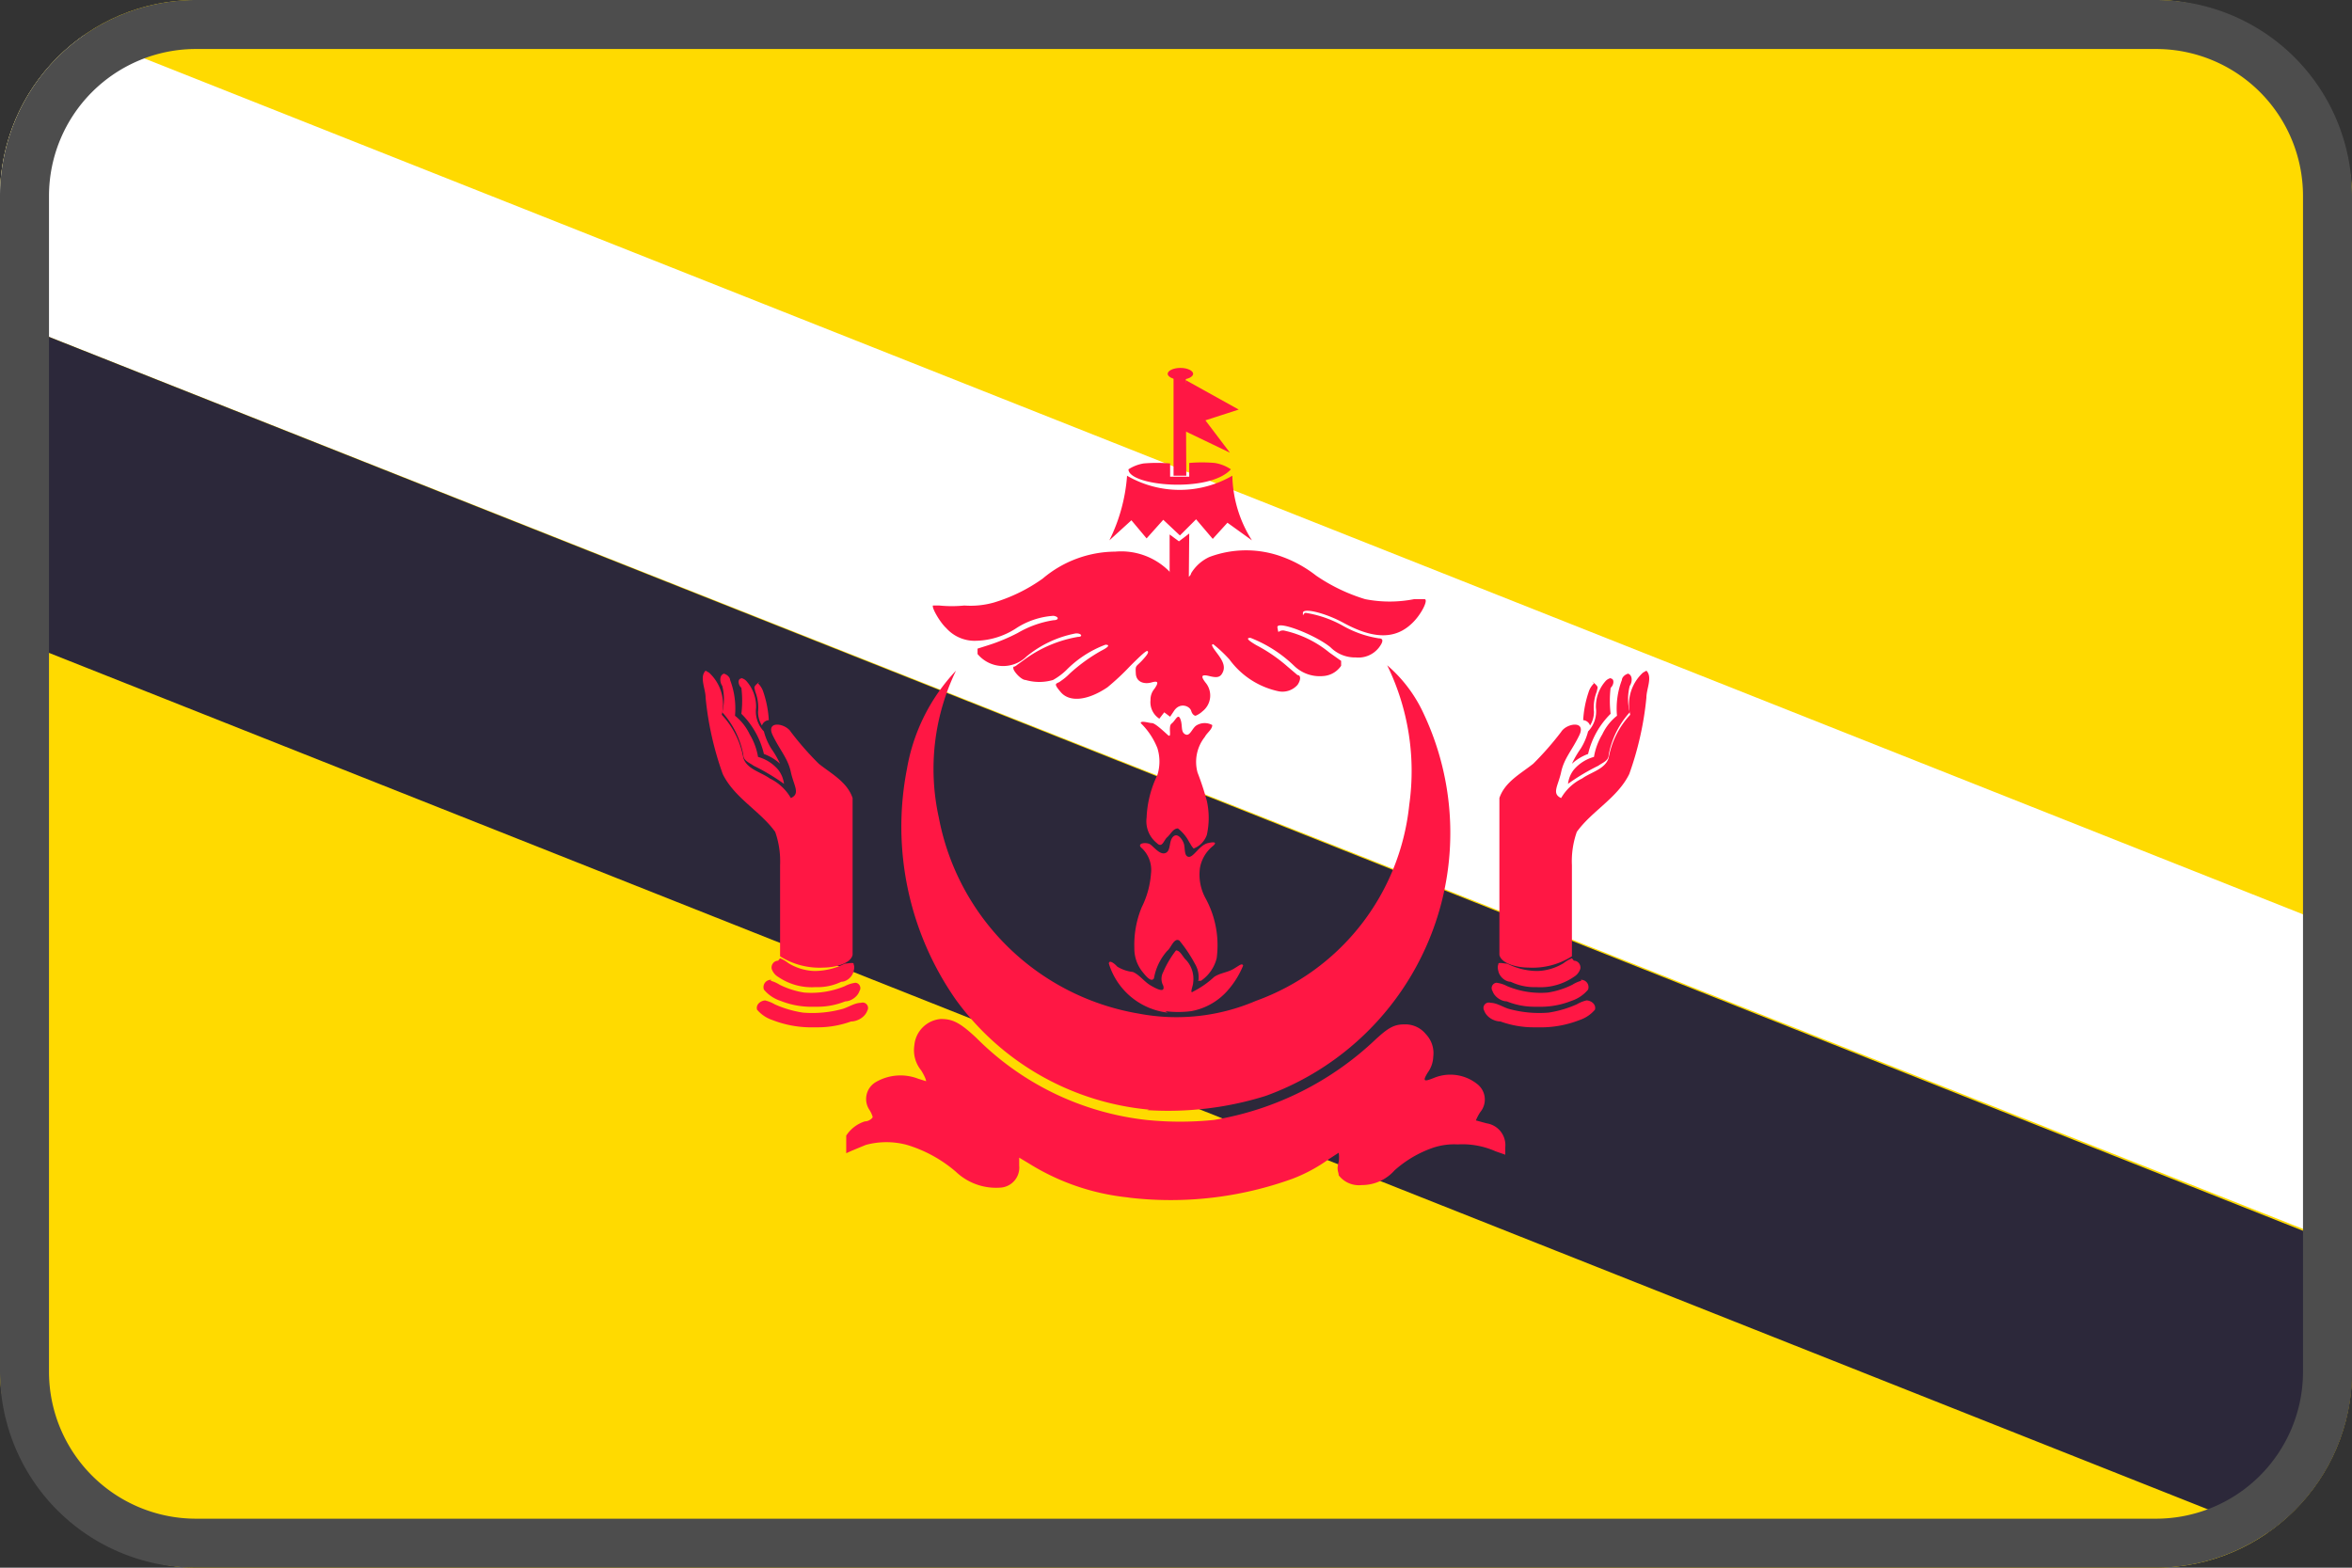 <svg xmlns="http://www.w3.org/2000/svg" viewBox="0 0 48 32">
  <rect x="0" y="0" width="48" height="32" fill="#333333" stroke="none"/>
  <g fill="none" fill-rule="nonzero">
    <rect width="48" height="32" fill="#FFDA00" rx="4"/>
    <path fill="#FFF" d="M48 19.06L1.73.71A4 4 0 000 4v2.48l48 19v-6.42z"/>
    <path fill="#2C283A" d="M48 28v-2.48L0 6.48v6.45l46.27 18.36A4 4 0 0048 28z"/>
    <path fill="#FF1744" d="M23 24.44a4.72 4.72 0 01-2-.69l-.2-.12v.16a.41.41 0 01-.36.45 1.19 1.19 0 01-.93-.32 2.75 2.75 0 00-1-.55 1.61 1.61 0 00-.84 0l-.29.12-.11.05v-.36a.71.71 0 01.38-.29c.09 0 .16-.07.16-.09a.55.55 0 00-.07-.15.4.4 0 01.13-.56 1 1 0 01.87-.07l.16.05s0-.06-.1-.22a.65.65 0 01-.14-.51.59.59 0 01.54-.54c.23 0 .38.06.73.39a5.8 5.8 0 003.46 1.67 6.82 6.82 0 001.39 0 6.28 6.28 0 003.29-1.64c.26-.24.38-.31.59-.31a.54.54 0 01.44.2.56.56 0 01.15.46.58.58 0 01-.11.32c-.11.18-.09.2.13.11a.88.88 0 01.88.13.4.4 0 01.06.57 1 1 0 00-.09.17l.22.06a.45.45 0 01.38.49v.15l-.2-.07a1.66 1.66 0 00-.77-.14 1.36 1.36 0 00-.51.07 2.31 2.31 0 00-.78.46.89.89 0 01-.67.3.52.52 0 01-.47-.2c0-.07-.05-.11 0-.27a.58.58 0 000-.19l-.2.13a3.24 3.24 0 01-.74.4 7.31 7.31 0 01-3.31.39l-.07-.01z"/>
    <path fill="#FF1744" d="M23.45 22.65a5.49 5.49 0 01-3.94-2.24 6.16 6.16 0 01-1-4.72 3.87 3.87 0 011-2 4.61 4.61 0 00-.35 3 5 5 0 004.08 4 4.11 4.11 0 002.39-.26 4.77 4.77 0 003.13-4 4.92 4.92 0 00-.45-2.85c.32.274.576.616.75 1a5.71 5.71 0 01-3.23 7.79 6.66 6.66 0 01-2.42.29l.04-.01z"/>
    <g fill="#FF1744">
      <path d="M15.63 20.42c-.1 0-.21.08-.18.19a.7.7 0 00.31.21c.274.107.566.158.86.15h.07a2 2 0 00.68-.12c.12 0 .28-.08.33-.22a.11.11 0 00-.13-.16c-.12 0-.24.08-.36.12a2.32 2.32 0 01-.82.08 2.19 2.19 0 01-.58-.17.72.72 0 00-.2-.08h.02z"/>
      <path d="M15.74 20a.15.15 0 00-.15.2.74.74 0 00.34.23c.216.086.448.127.68.12h.06a1.51 1.51 0 00.58-.11c.11 0 .25-.09.29-.21a.11.11 0 00-.08-.17.65.65 0 00-.22.07 1.78 1.78 0 01-.83.13 1.7 1.7 0 01-.5-.16.67.67 0 00-.18-.08l.01-.02z"/>
      <path d="M15.88 19.61c-.09 0-.15.09-.13.17a.3.3 0 00.13.16c.22.15.484.225.75.21h.06c.166 0 .33-.038.48-.11.1 0 .22-.09.25-.21s0-.13 0-.16-.13 0-.18 0a1.37 1.37 0 01-.62.15 1.08 1.08 0 01-.53-.16.73.73 0 00-.17-.1l-.04.05z"/>
      <path d="M14.4 13.69c-.13.13 0 .37 0 .55a6.45 6.45 0 00.35 1.56c.24.49.76.75 1.07 1.18.077.218.11.449.1.68v1.86c.268.17.583.25.9.23.19 0 .54-.07.58-.26v-3.2c-.11-.33-.44-.5-.69-.7a6.26 6.26 0 01-.57-.65c-.11-.18-.52-.24-.37.07.15.31.31.47.37.75s.2.44 0 .53a1 1 0 00-.43-.4c-.18-.13-.47-.19-.54-.42a1.73 1.73 0 00-.44-.88.88.88 0 00-.26-.86l-.07-.04z"/>
      <path d="M14.8 13.75c-.12 0-.12.17-.06.25a1.09 1.09 0 010 .54c.222.244.37.546.43.87 0 .12.13.16.21.22.217.106.424.23.62.37 0 0 .06.08 0 0a.58.58 0 00-.12-.29.83.83 0 00-.41-.26 1.31 1.31 0 00-.17-.46 1.06 1.06 0 00-.3-.38 1.63 1.63 0 00-.1-.73c0-.06-.08-.13-.15-.13h.05z"/>
      <path d="M15.13 13.85c-.08 0-.07.13 0 .19a2.19 2.19 0 010 .53 1.7 1.7 0 01.46.82 1 1 0 01.33.2 2 2 0 00-.18-.31 1.25 1.25 0 01-.15-.35.59.59 0 01-.16-.48.78.78 0 00-.19-.54.2.2 0 00-.12-.07l.01.01z"/>
      <path d="M15.51 13.91s-.07.05-.1.09c-.03.04 0 .07 0 .11a.88.88 0 01.06.42.53.53 0 00.08.28.16.16 0 01.14-.11s.06 0 0 0a2.15 2.15 0 00-.11-.57.41.41 0 00-.11-.18l.04-.04z"/>
    </g>
    <g fill="#FF1744">
      <path d="M32.37 20.42c.1 0 .21.08.18.19a.7.7 0 01-.31.21 2.18 2.18 0 01-.86.15h-.08a2 2 0 01-.68-.12c-.12 0-.28-.08-.33-.22a.11.11 0 01.13-.16c.12 0 .24.08.36.12.266.075.544.102.82.08.2-.03.395-.087.58-.17a.72.72 0 01.2-.08h-.01z"/>
      <path d="M32.26 20a.15.15 0 01.15.2.74.74 0 01-.34.23 1.71 1.71 0 01-.68.12h-.06a1.51 1.51 0 01-.58-.11c-.11 0-.25-.09-.29-.21a.11.11 0 01.08-.17.65.65 0 01.22.07c.262.109.547.154.83.13a1.7 1.7 0 00.5-.16.67.67 0 01.18-.08l-.01-.02z"/>
      <path d="M32.12 19.61c.09 0 .15.09.13.17a.3.3 0 01-.13.16 1.21 1.21 0 01-.75.21h-.06a1.12 1.12 0 01-.48-.11c-.1 0-.22-.09-.25-.21s0-.13 0-.16.13 0 .18 0c.192.098.404.15.62.15a1.08 1.08 0 00.53-.16.73.73 0 01.17-.1l.04.05z"/>
      <path d="M33.6 13.69c.13.13 0 .37 0 .55a6.45 6.45 0 01-.35 1.56c-.24.49-.76.75-1.07 1.18a1.79 1.79 0 00-.1.68v1.86a1.5 1.5 0 01-.9.23c-.19 0-.54-.07-.58-.26v-3.2c.11-.33.44-.5.69-.7a6.26 6.26 0 00.57-.65c.11-.18.52-.24.37.07-.15.31-.31.47-.37.75s-.2.44 0 .53a1 1 0 01.43-.4c.18-.13.47-.19.54-.42a1.73 1.73 0 01.44-.88.88.88 0 01.26-.86l.07-.04z"/>
      <path d="M33.2 13.75c.12 0 .12.17.06.25a1.09 1.09 0 000 .54 1.77 1.77 0 00-.43.87c0 .12-.13.16-.21.22A4.28 4.28 0 0032 16s-.06.08 0 0a.58.58 0 01.12-.29.83.83 0 01.41-.26 1.31 1.31 0 01.17-.46 1.06 1.06 0 01.3-.38 1.63 1.63 0 01.1-.73c0-.06.08-.13.15-.13h-.05z"/>
      <path d="M32.87 13.85c.08 0 .07.13 0 .19a2.19 2.19 0 000 .53 1.7 1.7 0 00-.46.82 1 1 0 00-.33.2 2 2 0 01.18-.31 1.25 1.25 0 00.15-.35.59.59 0 00.16-.48.78.78 0 01.19-.54.2.2 0 01.12-.07l-.01.01z"/>
      <path d="M32.49 13.91s.07.05.1.09c.03.04 0 .07 0 .11a.88.88 0 00-.06.42.53.53 0 01-.08.28.16.16 0 00-.14-.11s-.06 0 0 0a2.15 2.15 0 01.11-.57.41.41 0 01.11-.18l-.04-.04z"/>
    </g>
    <path fill="#FF1744" d="M23.83 20.67a1.43 1.43 0 01-1.2-1c0-.09.12 0 .17.06a.76.76 0 00.32.11c.14.06.23.2.37.28.14.08.29.15.25 0a.29.29 0 010-.28 2 2 0 01.26-.44c.09 0 .14.14.21.2a.57.57 0 01.14.46c0 .06-.08.24 0 .18.157-.08.301-.18.43-.3.12-.08.27-.09.39-.16s.18-.13.2-.07a1.8 1.8 0 01-.3.49 1.3 1.3 0 01-.76.44 2.08 2.08 0 01-.53 0l.05.03z"/>
    <path fill="#FF1744" d="M24.46 20a.53.53 0 00-.07-.32 2.91 2.91 0 00-.32-.48c-.11-.07-.17.15-.25.21a1.14 1.14 0 00-.27.56c-.06.1-.19-.08-.24-.14a.76.76 0 01-.16-.48 2 2 0 01.15-.83 1.85 1.85 0 00.19-.69.61.61 0 00-.18-.51c-.14-.11.09-.14.17-.08.08.06.2.22.31.17.11-.05.06-.24.15-.33.09-.09.19.05.22.14.03.09 0 .26.1.27.1.01.22-.24.39-.28.17-.04.18 0 .09.07a.74.74 0 00-.25.43 1 1 0 00.11.62 2 2 0 01.23 1.23.79.79 0 01-.32.46h-.06l.01-.02z"/>
    <path fill="#FF1744" d="M24.27 17.19a.85.85 0 00-.23-.28c-.1 0-.15.12-.22.18s-.1.23-.21.12a.57.57 0 01-.21-.52 2.19 2.19 0 01.22-.87.92.92 0 000-.55 1.47 1.47 0 00-.34-.51c0-.06.17 0 .23 0s.22.15.32.24 0-.17.08-.23.13-.22.18-.09c.05.13 0 .26.1.31.1.05.14-.14.24-.19a.32.32 0 01.31 0c0 .09-.11.16-.15.24a.82.82 0 00-.15.73c.074.19.137.383.19.58.05.227.05.463 0 .69a.46.46 0 01-.27.28.42.42 0 01-.07-.1l-.02-.03z"/>
    <path fill="#FF1744" d="M23.66 14.67a.4.4 0 01-.18-.38.34.34 0 01.08-.23c.09-.13.08-.17-.06-.13-.14.04-.31 0-.32-.18-.01-.18 0-.13.13-.27s.13-.17.11-.19c-.02-.02-.13.08-.36.31a5 5 0 01-.46.43c-.4.27-.77.31-.95.1-.18-.21-.08-.16 0-.23a1.1 1.1 0 00.18-.15 3.46 3.46 0 01.65-.47c.14-.07.18-.12.08-.12a2.21 2.21 0 00-.8.52 1.29 1.29 0 01-.27.2 1 1 0 01-.56 0c-.09 0-.25-.18-.25-.24s0 0 .08-.07l.18-.13A2.58 2.58 0 0122 13c.11 0 .07-.08-.05-.07a2.23 2.23 0 00-1 .47.68.68 0 01-1-.05v-.11l.22-.07a3.73 3.73 0 00.6-.25 2.07 2.07 0 01.73-.26c.11 0 .12-.07 0-.09a1.59 1.59 0 00-.74.24 1.56 1.56 0 01-.89.27.78.78 0 01-.56-.26c-.13-.12-.3-.42-.27-.46h.13c.17.017.34.017.51 0a1.76 1.76 0 00.6-.06 3.39 3.39 0 001-.49 2.31 2.31 0 011.48-.55c.408-.036.81.11 1.1.4.09.1.18.16.19.15a1.78 1.78 0 000-.37h.18v.34s.06 0 .08-.08a.85.85 0 01.37-.33 2.13 2.13 0 011.5 0c.245.09.474.219.68.38.307.21.644.372 1 .48.33.065.67.065 1 0h.21c.09 0-.06.31-.25.49-.34.33-.78.33-1.39 0-.38-.21-.84-.32-.84-.21 0 .11 0 0 .06 0 .263.042.517.13.75.26.229.131.48.22.74.26.09 0 .1.06 0 .19a.53.53 0 01-.47.2.71.71 0 01-.52-.21c-.32-.26-1.11-.56-1.08-.4.03.16 0 .05.13.06a2.2 2.2 0 01.93.45l.24.17v.1a.48.48 0 01-.37.21.75.75 0 01-.58-.2 2.69 2.69 0 00-.9-.58c-.1 0-.05.05.12.15.23.12.445.268.64.44l.2.17c.07 0 .07.1 0 .2a.41.41 0 01-.39.13 1.67 1.67 0 01-1-.65 2.84 2.84 0 00-.33-.31c-.06 0 0 .08.09.2.09.12.16.24.11.36s-.12.13-.28.09c-.16-.04-.18 0-.08.13a.41.41 0 01-.06.59.46.46 0 01-.14.09s-.06 0-.09-.1-.23-.18-.35 0l-.08.12-.12-.09-.1.13z"/>
    <path fill="#FF1744" d="M24.27 10.89l-.21.16-.19-.14V12h.39z"/>
    <path fill="#FF1744" d="M23 9.73a3.55 3.55 0 01-.36 1.3l.45-.41.31.37.34-.38.34.32.33-.33.34.4.3-.33.5.36a2.55 2.55 0 01-.4-1.32 2.14 2.14 0 01-2.15 0v.02z"/>
    <path fill="#FF1744" d="M23.88 9.46a3.17 3.17 0 00-.54 0 .81.81 0 00-.31.12c0 .34 1.65.49 2.09 0a.82.82 0 00-.33-.13 3 3 0 00-.52 0v.28h-.39v-.27z"/>
    <path fill="#FF1744" d="M24.2 7.71h-.25v2h.26z"/>
    <path fill="#FF1744" d="M24.2 7.76l-.1 1 1 .48-.5-.66.68-.22zM24.09 7.51c-.15 0-.26.06-.26.12s.11.12.26.12c.15 0 .26-.06.26-.12s-.11-.12-.26-.12z"/>
    <g fill="#4D4D4D">
      <path d="M44 1a3 3 0 013 3v24a3 3 0 01-3 3H4a3 3 0 01-3-3V4a3 3 0 013-3h40zm0-1H4a4 4 0 00-4 4v24a4 4 0 004 4h40a4 4 0 004-4V4a4 4 0 00-4-4z"/>
    </g>
  </g>
</svg>
